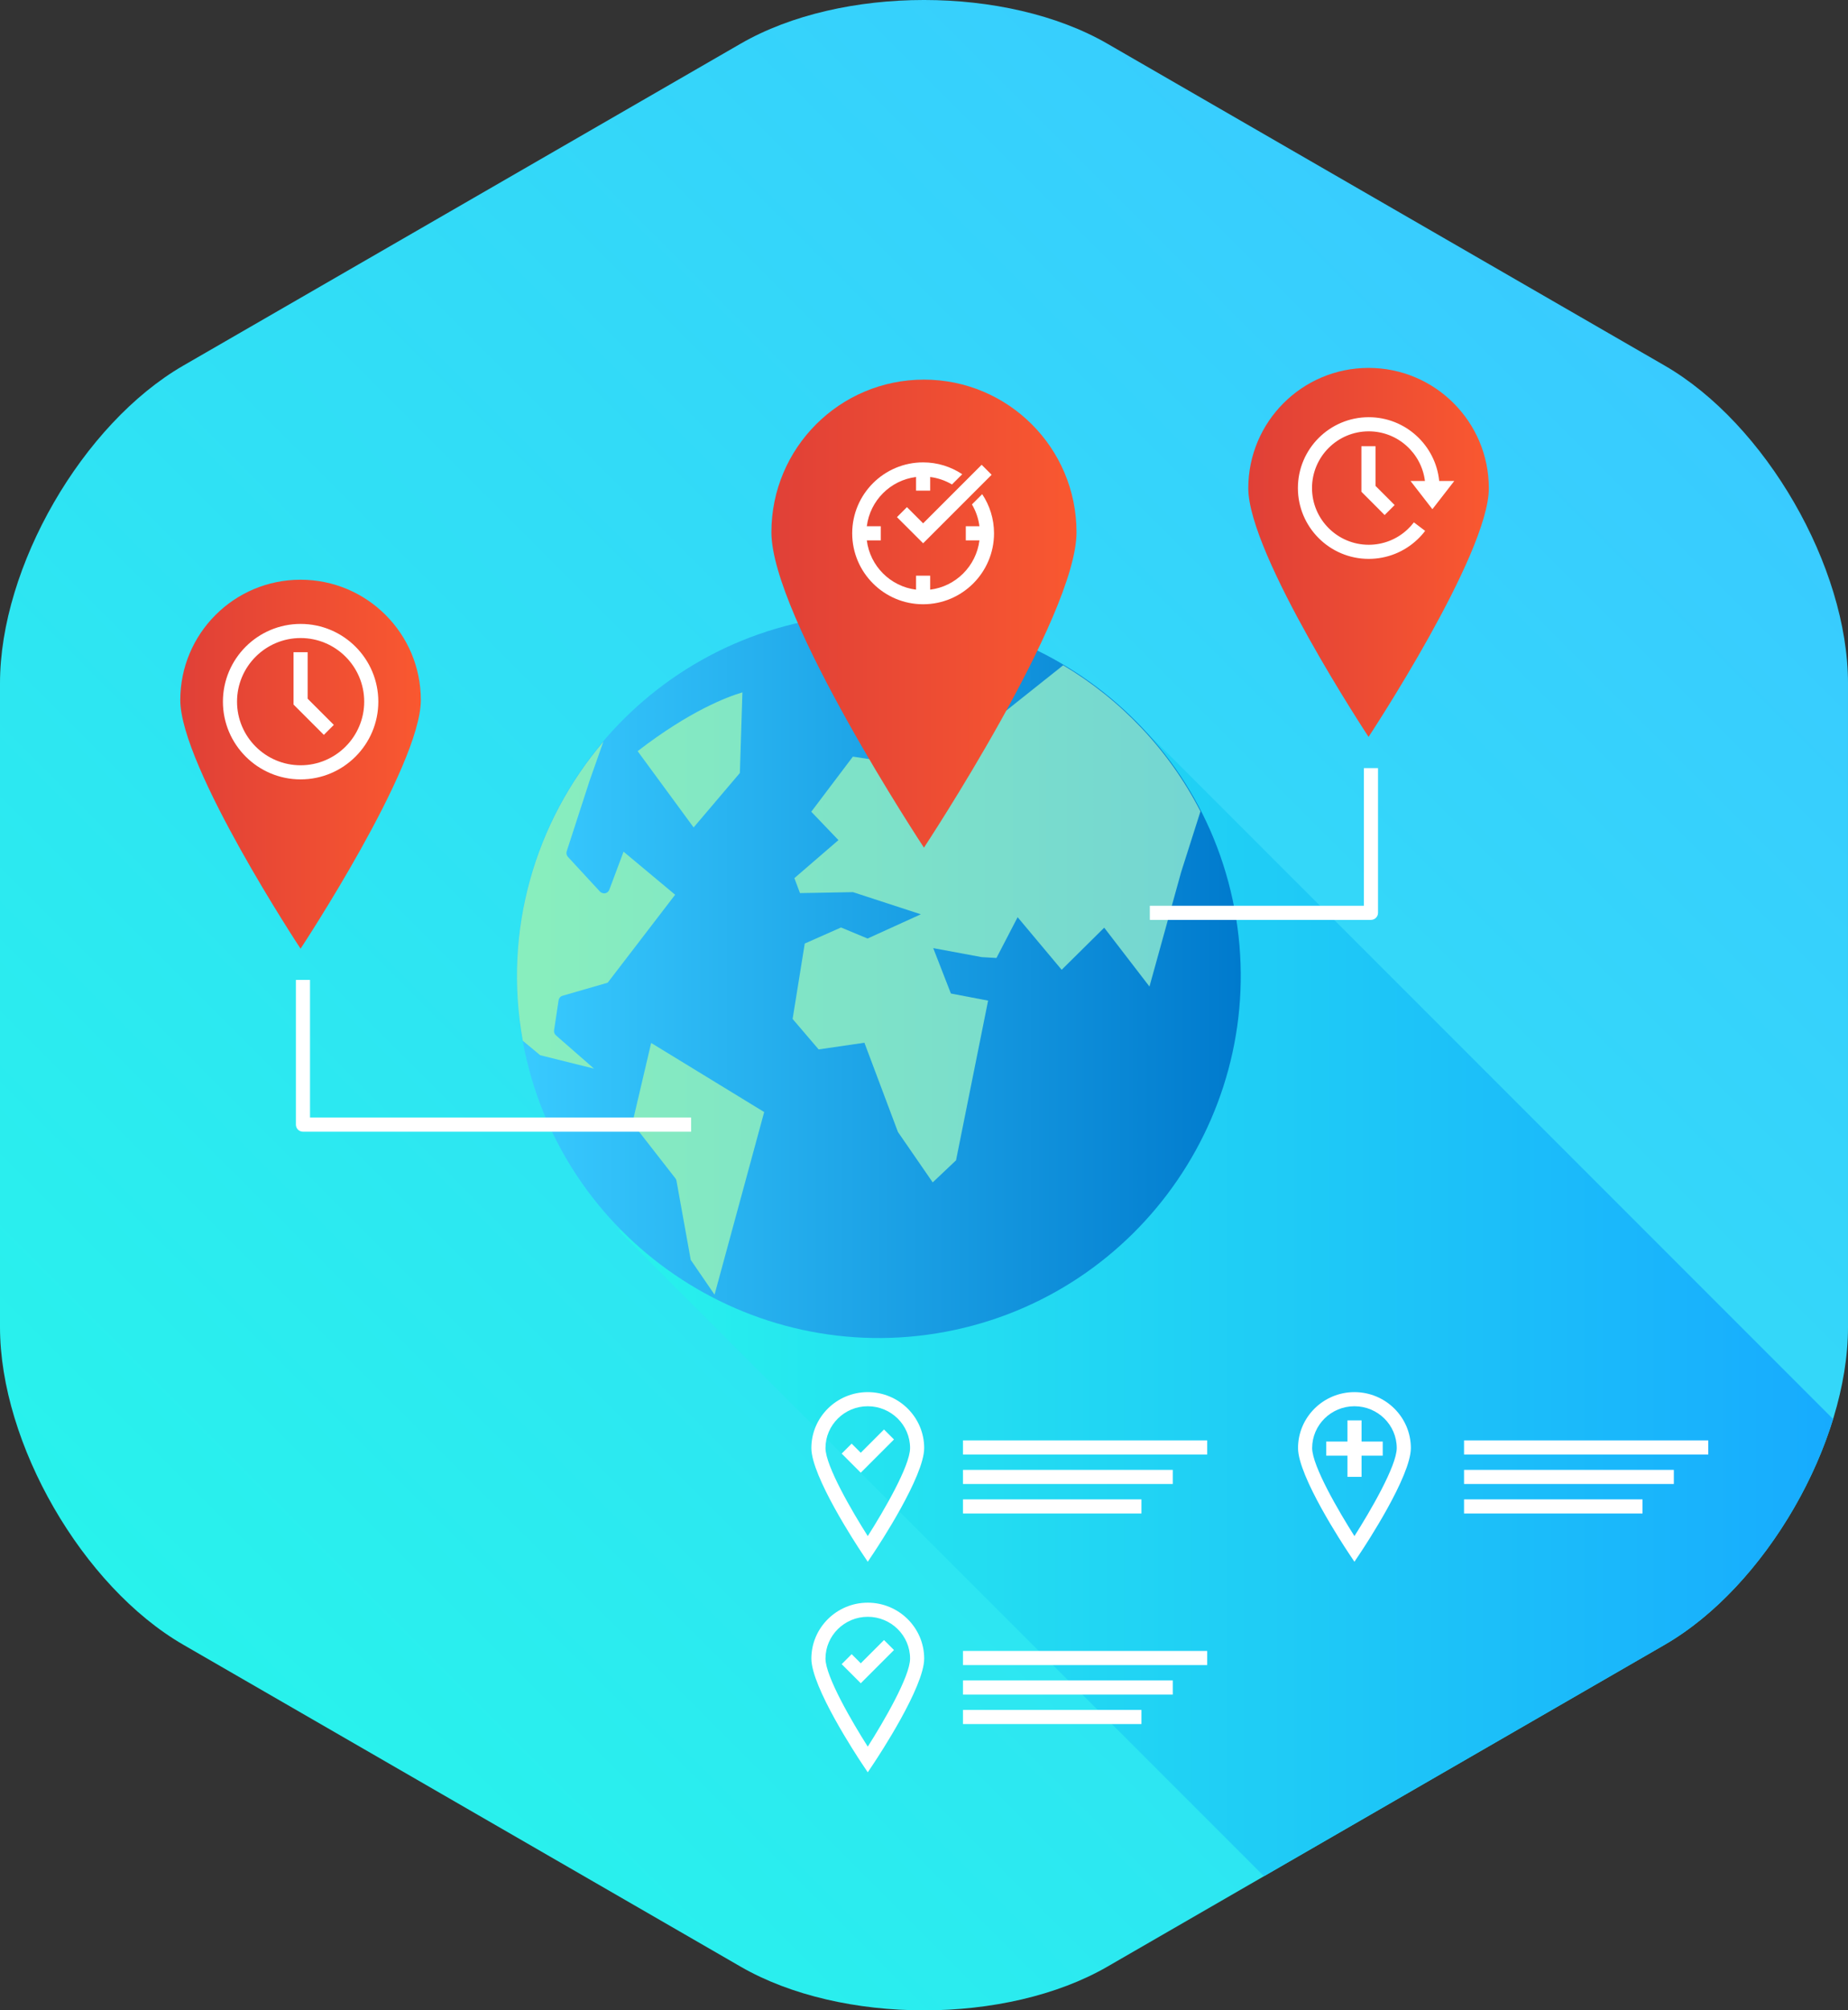 <?xml version="1.0" encoding="utf-8"?>
<!-- Generator: Adobe Illustrator 16.0.0, SVG Export Plug-In . SVG Version: 6.00 Build 0)  -->
<!DOCTYPE svg PUBLIC "-//W3C//DTD SVG 1.1//EN" "http://www.w3.org/Graphics/SVG/1.1/DTD/svg11.dtd">
<svg version="1.1" id="Layer_4" xmlns="http://www.w3.org/2000/svg" xmlns:xlink="http://www.w3.org/1999/xlink" x="0px" y="0px"
	 width="261.856px" height="284.739px" viewBox="0 0 261.856 284.739" enable-background="new 0 0 261.856 284.739"
	 xml:space="preserve">
<rect x="0" y="0" width="261.856" height="284.739" fill="#333333" stroke="none"/>
<g>
	<linearGradient id="SVGID_1_" gradientUnits="userSpaceOnUse" x1="32.191" y1="241.107" x2="229.666" y2="43.633">
		<stop  offset="0" style="stop-color:#28F2EC"/>
		<stop  offset="1" style="stop-color:#39CBFF"/>
	</linearGradient>
	<path fill="url(#SVGID_1_)" d="M0,96.778c0-16.5,11.691-36.75,25.981-45l78.965-45.591c14.29-8.25,37.672-8.25,51.962,0
		l78.966,45.591c14.29,8.25,25.981,28.5,25.981,45l0.001,91.183c0,16.5-11.691,36.75-25.981,45l-78.966,45.591
		c-14.29,8.25-37.672,8.25-51.962,0L25.98,232.96c-14.29-8.25-25.98-28.5-25.98-45V96.778z"/>
	<linearGradient id="SVGID_2_" gradientUnits="userSpaceOnUse" x1="87.719" y1="183.7" x2="259.743" y2="183.7">
		<stop  offset="0" style="stop-color:#28F2EC"/>
		<stop  offset="1" style="stop-color:#17ABFE"/>
	</linearGradient>
	<path fill="url(#SVGID_2_)" d="M160.416,101.662l-72.697,72.697l91.381,91.38l56.775-32.778
		c10.664-6.156,19.877-18.995,23.868-31.972L160.416,101.662z"/>
	<g>
		<g>
			<linearGradient id="SVGID_3_" gradientUnits="userSpaceOnUse" x1="73.224" y1="138.222" x2="175.812" y2="138.222">
				<stop  offset="0" style="stop-color:#39CBFF"/>
				<stop  offset="1" style="stop-color:#007ACD"/>
			</linearGradient>
			<path fill="url(#SVGID_3_)" d="M115.02,87.821c-27.791,5.234-46.144,32.111-40.902,59.899
				c5.235,27.786,32.106,46.136,59.896,40.903c27.792-5.244,46.143-32.111,40.907-59.899
				C169.682,100.935,142.805,82.581,115.02,87.821z"/>
		</g>
		<g>
			<linearGradient id="SVGID_4_" gradientUnits="userSpaceOnUse" x1="76.262" y1="130.851" x2="187.595" y2="130.851">
				<stop  offset="0" style="stop-color:#88EEBE"/>
				<stop  offset="1" style="stop-color:#70D1D6"/>
			</linearGradient>
			<path fill="url(#SVGID_4_)" d="M170.102,114.921l-2.741,8.608l-4.485,16.202l-6.413-8.338l-6.028,5.964l-6.241-7.448
				l-2.999,5.775l-2.093-0.121l-6.867-1.275l2.504,6.43l5.272,1.008l-4.544,22.617l-3.305,3.128l-4.927-7.143l-4.75-12.64
				l-6.487,0.948l-3.686-4.315l1.719-10.679l5.139-2.278l3.761,1.566l7.551-3.433l-9.617-3.137l-7.509,0.134l-0.793-2.118
				l6.242-5.385l-3.849-4.021l5.896-7.804l8.094,1.227l11.863-6.325c0,0,4.642-3.72,9.841-7.839
				C158.835,99.102,165.645,106.222,170.102,114.921z"/>
			<linearGradient id="SVGID_5_" gradientUnits="userSpaceOnUse" x1="76.262" y1="128.204" x2="187.595" y2="128.204">
				<stop  offset="0" style="stop-color:#88EEBE"/>
				<stop  offset="1" style="stop-color:#70D1D6"/>
			</linearGradient>
			<path fill="url(#SVGID_5_)" d="M85.492,105.054l-1.936,5.49l-3.258,10.038c-0.085,0.272-0.02,0.571,0.171,0.778l4.551,4.926
				c0.188,0.199,0.536,0.281,0.733,0.234c0.269-0.056,0.486-0.239,0.582-0.495l2.022-5.396l7.309,6.098l-9.559,12.459l-6.396,1.848
				c-0.295,0.083-0.509,0.335-0.561,0.639l-0.64,4.253c-0.04,0.266,0.056,0.533,0.257,0.711l5.404,4.719l-7.635-1.902l-2.455-2.045
				C71.231,131.726,75.883,116.364,85.492,105.054z"/>
			<linearGradient id="SVGID_6_" gradientUnits="userSpaceOnUse" x1="76.262" y1="165.546" x2="187.595" y2="165.546">
				<stop  offset="0" style="stop-color:#88EEBE"/>
				<stop  offset="1" style="stop-color:#70D1D6"/>
			</linearGradient>
			<path fill="url(#SVGID_6_)" d="M95.708,166.907l-6.104-7.834l2.663-11.353l16.015,9.788l-7.032,25.863l-3.374-4.923
				l-2.019-11.198C95.837,167.124,95.784,167.01,95.708,166.907z"/>
			<linearGradient id="SVGID_7_" gradientUnits="userSpaceOnUse" x1="76.262" y1="107.632" x2="187.595" y2="107.632">
				<stop  offset="0" style="stop-color:#88EEBE"/>
				<stop  offset="1" style="stop-color:#70D1D6"/>
			</linearGradient>
			<path fill="url(#SVGID_7_)" d="M98.284,117.197l-7.934-10.806c7.425-5.733,12.763-7.713,14.847-8.325l-0.36,11.416
				L98.284,117.197z"/>
		</g>
	</g>
	<g>
		<g>
			<linearGradient id="SVGID_8_" gradientUnits="userSpaceOnUse" x1="109.304" y1="86.913" x2="152.539" y2="86.913">
				<stop  offset="0" style="stop-color:#E04037"/>
				<stop  offset="1" style="stop-color:#F95830"/>
			</linearGradient>
			<path fill="url(#SVGID_8_)" d="M152.539,75.386c0,11.941-21.618,44.672-21.618,44.672s-21.616-32.73-21.616-44.672
				c0-11.936,9.677-21.617,21.616-21.617S152.539,63.45,152.539,75.386z"/>
		</g>
	</g>
	<g>
		<g>
			<linearGradient id="SVGID_9_" gradientUnits="userSpaceOnUse" x1="25.545" y1="108.239" x2="59.63" y2="108.239">
				<stop  offset="0" style="stop-color:#E04037"/>
				<stop  offset="1" style="stop-color:#F95830"/>
			</linearGradient>
			<path fill="url(#SVGID_9_)" d="M59.63,99.152c0,9.415-17.042,35.217-17.042,35.217s-17.042-25.802-17.042-35.217
				c0-9.408,7.629-17.042,17.042-17.042C52,82.11,59.63,89.744,59.63,99.152z"/>
		</g>
	</g>
	<g>
		<path fill="#FFFFFF" d="M42.597,110.39c6.071,0,11.01-4.939,11.01-11.01c0-6.071-4.938-11.01-11.01-11.01
			s-11.01,4.938-11.01,11.01C31.587,105.45,36.526,110.39,42.597,110.39z M42.597,90.37c4.968,0,9.01,4.041,9.01,9.01
			c0,4.967-4.042,9.01-9.01,9.01s-9.01-4.043-9.01-9.01C33.587,94.411,37.629,90.37,42.597,90.37z"/>
		<polygon fill="#FFFFFF" points="47.302,102.671 43.595,98.964 43.595,92.378 41.595,92.378 41.595,99.792 45.888,104.086 		"/>
	</g>
	<g>
		<path fill="#FFFFFF" d="M120.755,75.537c0,5.541,4.508,10.049,10.048,10.049c5.54,0,10.048-4.508,10.048-10.049
			c0-2.049-0.619-3.953-1.676-5.544l-1.453,1.453c0.55,0.929,0.918,1.974,1.06,3.091h-1.931v2h1.931
			c-0.453,3.639-3.341,6.525-6.979,6.98v-1.98h-2v1.98c-3.638-0.455-6.525-3.342-6.979-6.98h1.979v-2h-1.979
			c0.454-3.637,3.341-6.523,6.979-6.978v1.931h2v-1.93c1.116,0.141,2.162,0.508,3.09,1.059l1.454-1.452
			c-1.591-1.058-3.496-1.677-5.544-1.677C125.263,65.49,120.755,69.997,120.755,75.537z"/>
		<polygon fill="#FFFFFF" points="128.51,71.83 127.096,73.245 130.803,76.951 140.51,67.245 139.096,65.83 130.803,74.123 		"/>
	</g>
	<g>
		<path fill="#FFFFFF" d="M97.928,160.29h-55c-0.552,0-1-0.447-1-1v-20.5h2v19.5h54V160.29z"/>
	</g>
	<g>
		<g>
			<linearGradient id="SVGID_10_" gradientUnits="userSpaceOnUse" x1="176.879" y1="78.239" x2="210.963" y2="78.239">
				<stop  offset="0" style="stop-color:#E04037"/>
				<stop  offset="1" style="stop-color:#F95830"/>
			</linearGradient>
			<path fill="url(#SVGID_10_)" d="M210.963,69.152c0,9.415-17.042,35.217-17.042,35.217s-17.042-25.802-17.042-35.217
				c0-9.408,7.629-17.042,17.042-17.042C203.333,52.11,210.963,59.744,210.963,69.152z"/>
		</g>
	</g>
	<g>
		<path fill="#FFFFFF" d="M194.261,130.29h-31.333v-2h30.333v-19.5h2v20.5C195.261,129.843,194.813,130.29,194.261,130.29z"/>
	</g>
	<g>
		<polygon fill="#FFFFFF" points="192.907,63.2 192.907,69.648 196.199,72.947 197.615,71.534 194.907,68.821 194.907,63.2 		"/>
		<path fill="#FFFFFF" d="M193.943,79.159c2.578,0,5.027-0.976,6.895-2.744c0.4-0.376,0.771-0.787,1.1-1.223l-1.594-1.207
			c-0.262,0.346-0.557,0.672-0.878,0.975c-1.497,1.418-3.458,2.199-5.522,2.199c-4.431,0-8.036-3.604-8.036-8.035
			c0-4.43,3.605-8.033,8.036-8.033c4.092,0,7.473,3.074,7.967,7.033h-2.044l3.1,3.996l3.1-3.996h-2.137
			c-0.503-5.064-4.789-9.033-9.985-9.033c-5.534,0-10.036,4.5-10.036,10.033S188.409,79.159,193.943,79.159z"/>
	</g>
	<g>
		<path fill="#FFFFFF" d="M191.919,197.177c-4.406,0-7.991,3.554-7.991,7.921c0,4.01,6.427,13.76,7.159,14.858l0.832,1.247
			l0.832-1.247c0.733-1.099,7.163-10.848,7.163-14.858C199.915,200.73,196.328,197.177,191.919,197.177z M191.919,217.566
			c-2.213-3.478-5.991-9.941-5.991-12.469c0-3.265,2.688-5.921,5.991-5.921c3.306,0,5.995,2.656,5.995,5.921
			C197.915,207.625,194.134,214.089,191.919,217.566z"/>
		<polygon fill="#FFFFFF" points="192.928,201.177 190.928,201.177 190.928,204.177 187.928,204.177 187.928,206.177 
			190.928,206.177 190.928,209.177 192.928,209.177 192.928,206.177 195.928,206.177 195.928,204.177 192.928,204.177 		"/>
	</g>
	<g>
		<path fill="#FFFFFF" d="M114.968,205.098c0,4.01,6.427,13.76,7.159,14.858l0.832,1.247l0.832-1.247
			c0.733-1.099,7.163-10.848,7.163-14.858c0-4.367-3.587-7.921-7.995-7.921C118.553,197.177,114.968,200.73,114.968,205.098z
			 M128.955,205.098c0,2.527-3.78,8.991-5.995,12.469c-2.213-3.478-5.991-9.941-5.991-12.469c0-3.265,2.688-5.921,5.991-5.921
			C126.265,199.177,128.955,201.833,128.955,205.098z"/>
		<polygon fill="#FFFFFF" points="120.675,204.47 119.261,205.883 121.968,208.591 126.675,203.883 125.261,202.47 121.968,205.763 
					"/>
	</g>
	<g>
		<g>
			<rect x="136.451" y="204.012" fill="#FFFFFF" width="34.606" height="2"/>
		</g>
		<g>
			<rect x="136.451" y="208.189" fill="#FFFFFF" width="29.727" height="2"/>
		</g>
		<g>
			<rect x="136.451" y="212.367" fill="#FFFFFF" width="25.289" height="2"/>
		</g>
	</g>
	<g>
		<path fill="#FFFFFF" d="M114.968,234.92c0,4.01,6.427,13.76,7.159,14.858l0.832,1.247l0.832-1.247
			c0.733-1.099,7.163-10.848,7.163-14.858c0-4.367-3.587-7.921-7.995-7.921C118.553,226.999,114.968,230.553,114.968,234.92z
			 M128.955,234.92c0,2.527-3.78,8.991-5.995,12.469c-2.213-3.478-5.991-9.941-5.991-12.469c0-3.265,2.688-5.921,5.991-5.921
			C126.265,228.999,128.955,231.655,128.955,234.92z"/>
		<polygon fill="#FFFFFF" points="120.675,234.292 119.261,235.705 121.968,238.413 126.675,233.705 125.261,232.292 
			121.968,235.585 		"/>
	</g>
	<g>
		<g>
			<rect x="136.451" y="233.834" fill="#FFFFFF" width="34.606" height="2"/>
		</g>
		<g>
			<rect x="136.451" y="238.012" fill="#FFFFFF" width="29.727" height="2"/>
		</g>
		<g>
			<rect x="136.451" y="242.189" fill="#FFFFFF" width="25.289" height="2"/>
		</g>
	</g>
	<g>
		<g>
			<rect x="207.451" y="204.012" fill="#FFFFFF" width="34.606" height="2"/>
		</g>
		<g>
			<rect x="207.451" y="208.189" fill="#FFFFFF" width="29.727" height="2"/>
		</g>
		<g>
			<rect x="207.451" y="212.367" fill="#FFFFFF" width="25.289" height="2"/>
		</g>
	</g>
</g>
</svg>
